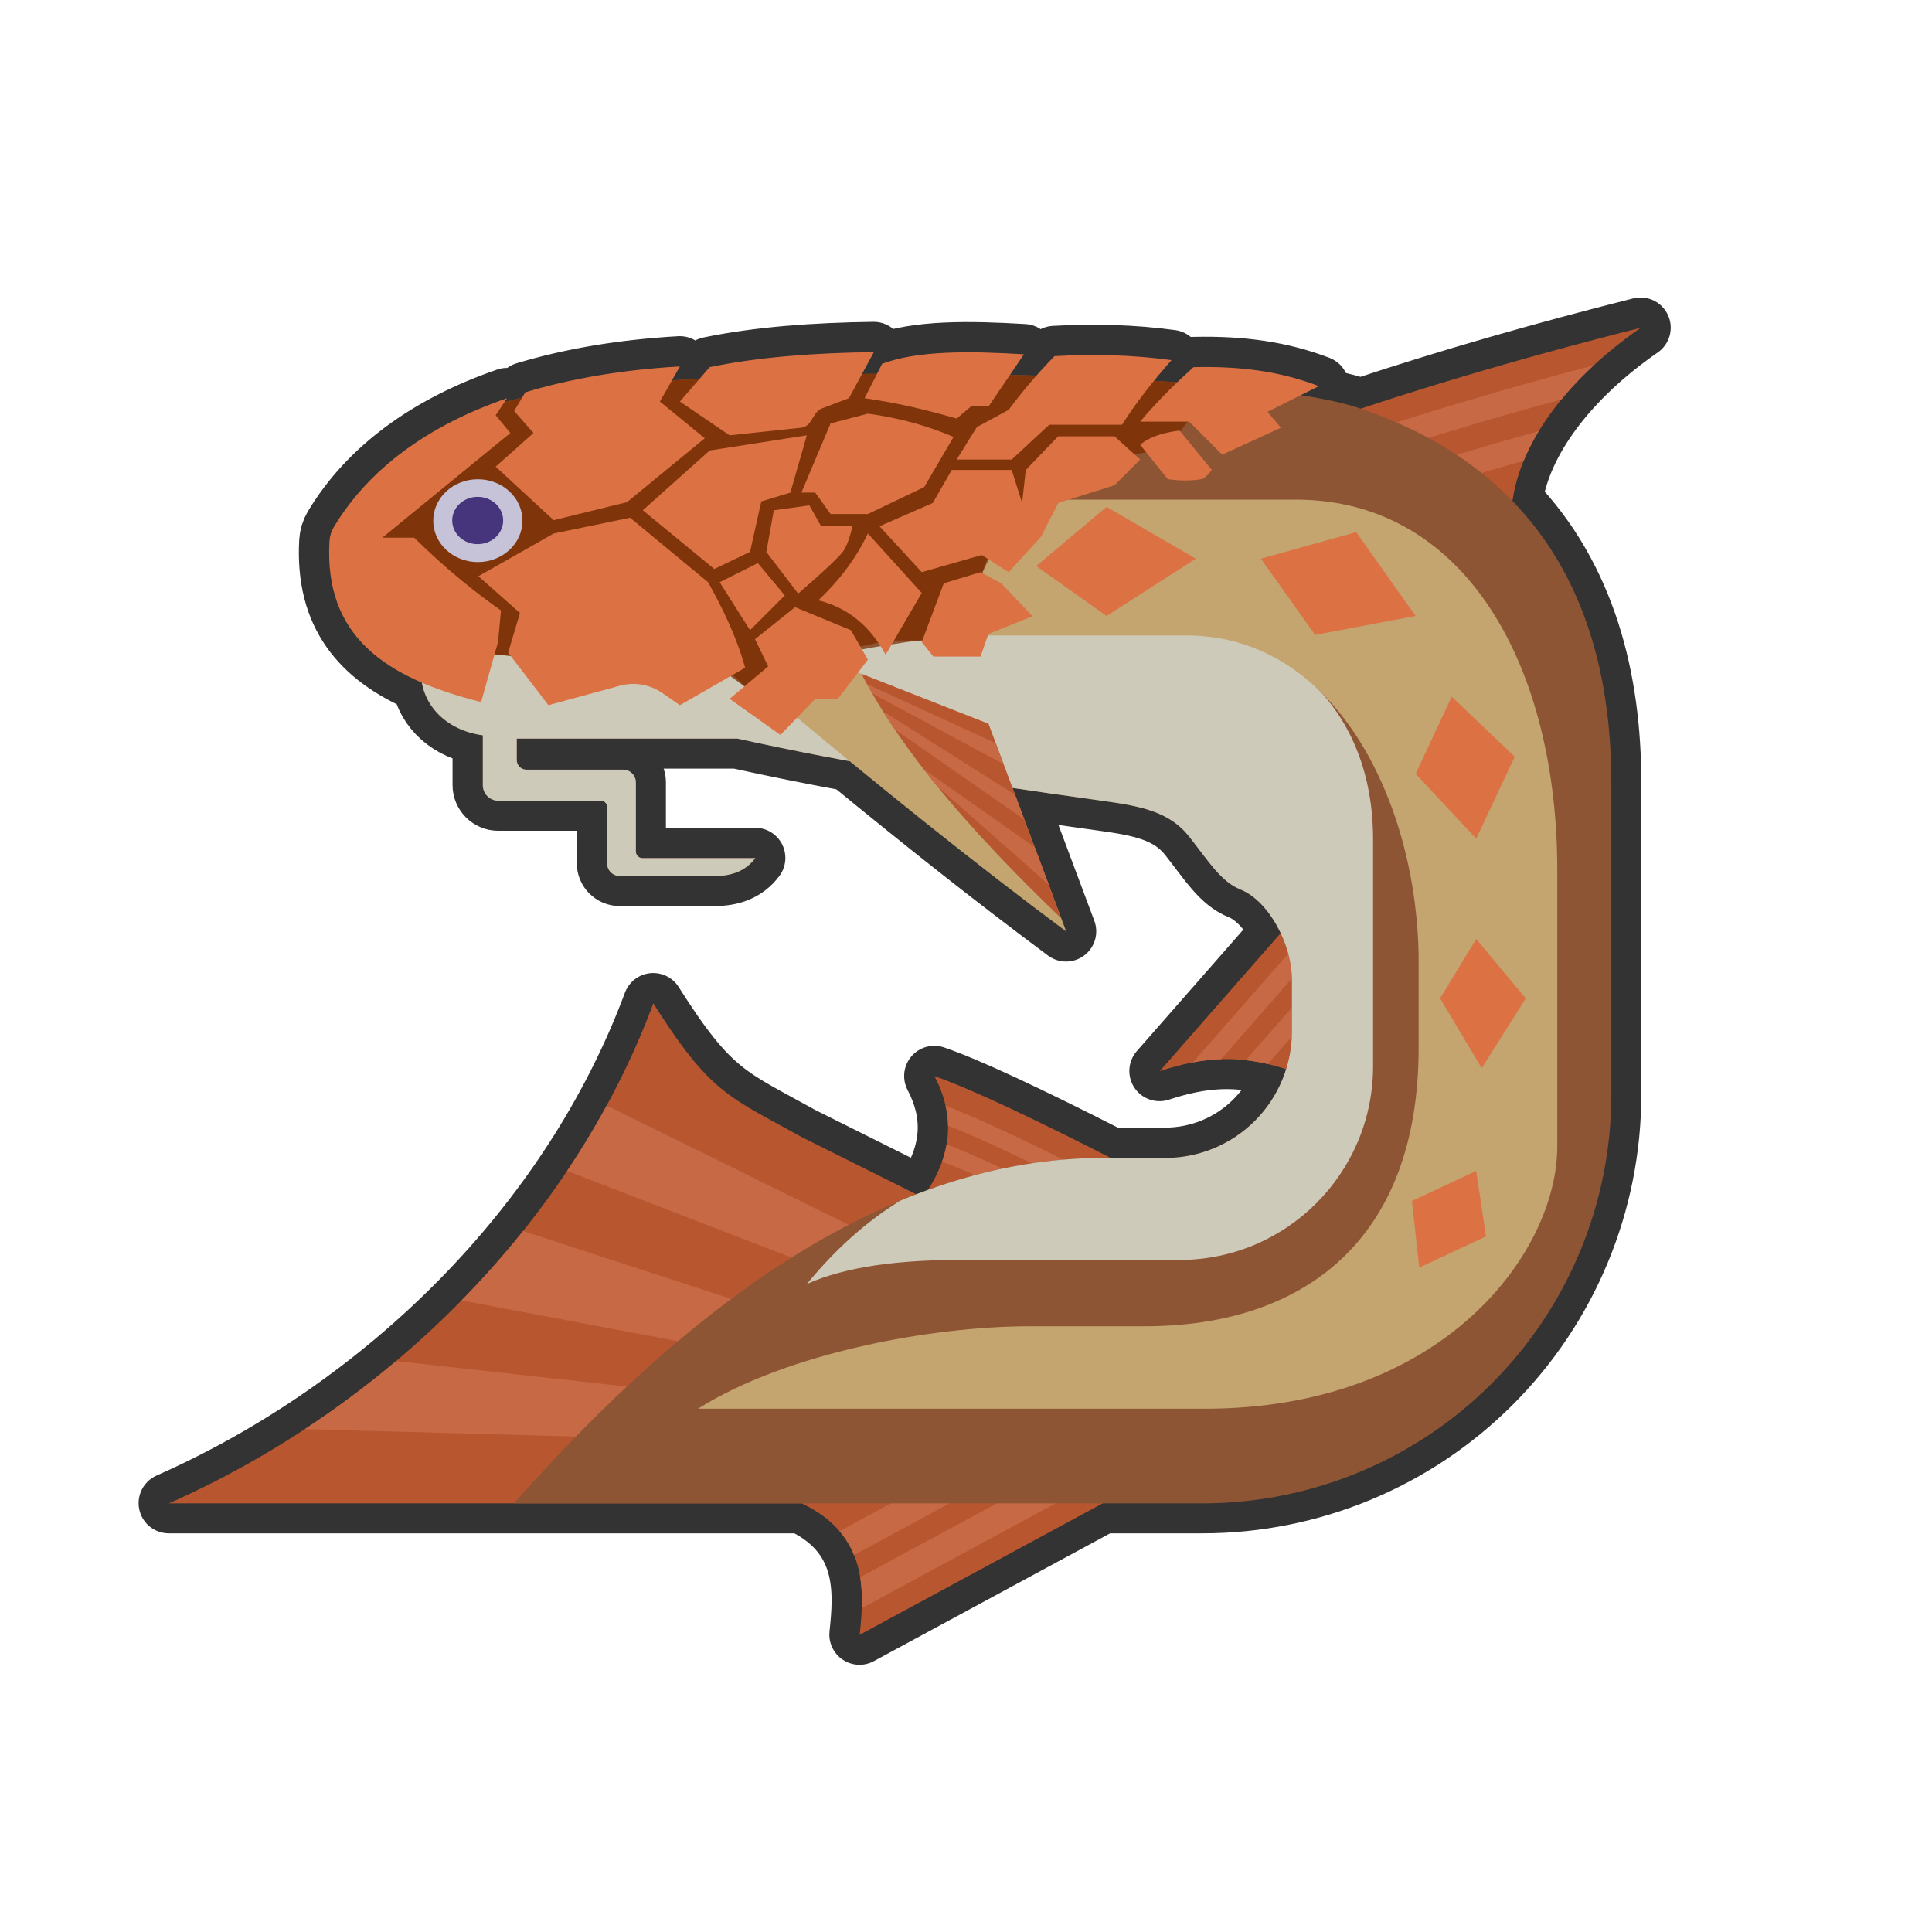 <?xml version="1.0" encoding="UTF-8" standalone="no"?>
<!DOCTYPE svg PUBLIC "-//W3C//DTD SVG 1.1//EN" "http://www.w3.org/Graphics/SVG/1.1/DTD/svg11.dtd">
<svg width="100%" height="100%" viewBox="0 0 256 256" version="1.1" xmlns="http://www.w3.org/2000/svg" xmlns:xlink="http://www.w3.org/1999/xlink" xml:space="preserve" xmlns:serif="http://www.serif.com/" style="fill-rule:evenodd;clip-rule:evenodd;stroke-linecap:round;stroke-linejoin:round;stroke-miterlimit:1.5;">
    <g transform="matrix(0.844,0,0,0.844,16.345,19.381)">
        <g transform="matrix(1.651,0,0,1.651,-78.849,-82.922)">
            <path d="M165.405,75.169C173.852,72.364 182.754,69.815 192.03,67.476C185.213,72.198 180.633,78.189 179.831,83.949C186.888,91.24 189.232,100.992 189.232,110.714L189.232,140.386C189.232,150.694 185.137,160.58 177.848,167.869C170.559,175.158 160.673,179.253 150.365,179.253L140.865,179.253L117.762,191.752C118.181,187.769 118.64,182.267 112.25,179.253L52.079,179.253C72.627,170.152 90.266,152.863 98.144,131.712C103.591,140.335 105.375,140.597 112.25,144.424L123.146,149.864L123.362,149.781C123.513,149.725 123.663,149.668 123.813,149.612L124.251,149.451C126.761,145.546 126.63,141.984 124.875,138.635C127.995,139.696 133.759,142.397 141.642,146.413L146.829,146.413C150.02,146.413 153.081,145.145 155.338,142.888C156.725,141.501 157.738,139.81 158.313,137.972C153.808,136.501 150.308,136.844 146.289,138.158L157.796,125.035C156.884,123.1 155.485,121.493 153.978,120.891C152.124,120.151 151.005,118.289 149.09,115.856C147.2,113.455 144.418,112.948 140.795,112.447C137.804,112.033 134.982,111.632 132.291,111.233L137.401,124.881C130.539,119.776 123.677,114.33 116.816,108.692C113.2,108.027 109.691,107.32 106.136,106.538L85.156,106.538L85.156,108.571C85.156,108.815 85.253,109.049 85.425,109.221C85.598,109.393 85.831,109.49 86.075,109.49C88.106,109.49 92.979,109.49 95.263,109.49C95.936,109.49 96.482,110.036 96.482,110.709C96.482,112.528 96.482,115.884 96.482,117.274C96.482,117.62 96.764,117.901 97.11,117.901C99.493,117.901 107.84,117.901 107.84,117.901C106.898,119.16 105.549,119.606 103.977,119.606L94.955,119.606C94.286,119.606 93.744,119.064 93.744,118.395C93.744,116.837 93.744,114.194 93.744,113.028C93.744,112.707 93.484,112.447 93.163,112.447C91.393,112.447 86.032,112.447 83.409,112.447C82.593,112.447 81.932,111.786 81.932,110.97C81.932,109.13 81.932,106.228 81.932,106.228C78.702,105.776 76.596,103.746 76.135,101.221C70.336,98.724 66.96,94.766 67.348,87.795C67.375,87.31 67.519,86.838 67.767,86.42C71.077,80.905 76.724,76.766 84.238,74.174L83.99,74.543C84.491,74.399 85.049,74.262 85.661,74.13L85.969,73.614C90.325,72.296 95.252,71.466 100.669,71.154L99.917,72.476C100.774,72.421 101.651,72.37 102.546,72.322L103.498,71.222C108.158,70.255 113.46,69.866 119.113,69.792L117.991,71.864L119.413,71.853L119.896,70.906C123.272,69.626 128.217,69.691 133.381,70L132.053,71.957L133.763,72L134.568,72.022C135.106,71.412 135.678,70.797 136.29,70.174C140.045,69.965 143.758,70.054 147.411,70.556C146.833,71.213 146.278,71.866 145.749,72.516C146.496,72.562 147.232,72.61 147.955,72.661C148.445,72.19 148.962,71.711 149.507,71.222C154.151,71.112 157.878,71.671 161.424,73.025L159.704,73.885C161.942,74.234 163.773,74.626 165.084,75.061L165.405,75.169Z" style="fill:none;"/>
            <clipPath id="_clip1">
                <path d="M165.405,75.169C173.852,72.364 182.754,69.815 192.03,67.476C185.213,72.198 180.633,78.189 179.831,83.949C186.888,91.24 189.232,100.992 189.232,110.714L189.232,140.386C189.232,150.694 185.137,160.58 177.848,167.869C170.559,175.158 160.673,179.253 150.365,179.253L140.865,179.253L117.762,191.752C118.181,187.769 118.64,182.267 112.25,179.253L52.079,179.253C72.627,170.152 90.266,152.863 98.144,131.712C103.591,140.335 105.375,140.597 112.25,144.424L123.146,149.864L123.362,149.781C123.513,149.725 123.663,149.668 123.813,149.612L124.251,149.451C126.761,145.546 126.63,141.984 124.875,138.635C127.995,139.696 133.759,142.397 141.642,146.413L146.829,146.413C150.02,146.413 153.081,145.145 155.338,142.888C156.725,141.501 157.738,139.81 158.313,137.972C153.808,136.501 150.308,136.844 146.289,138.158L157.796,125.035C156.884,123.1 155.485,121.493 153.978,120.891C152.124,120.151 151.005,118.289 149.09,115.856C147.2,113.455 144.418,112.948 140.795,112.447C137.804,112.033 134.982,111.632 132.291,111.233L137.401,124.881C130.539,119.776 123.677,114.33 116.816,108.692C113.2,108.027 109.691,107.32 106.136,106.538L85.156,106.538L85.156,108.571C85.156,108.815 85.253,109.049 85.425,109.221C85.598,109.393 85.831,109.49 86.075,109.49C88.106,109.49 92.979,109.49 95.263,109.49C95.936,109.49 96.482,110.036 96.482,110.709C96.482,112.528 96.482,115.884 96.482,117.274C96.482,117.62 96.764,117.901 97.11,117.901C99.493,117.901 107.84,117.901 107.84,117.901C106.898,119.16 105.549,119.606 103.977,119.606L94.955,119.606C94.286,119.606 93.744,119.064 93.744,118.395C93.744,116.837 93.744,114.194 93.744,113.028C93.744,112.707 93.484,112.447 93.163,112.447C91.393,112.447 86.032,112.447 83.409,112.447C82.593,112.447 81.932,111.786 81.932,110.97C81.932,109.13 81.932,106.228 81.932,106.228C78.702,105.776 76.596,103.746 76.135,101.221C70.336,98.724 66.96,94.766 67.348,87.795C67.375,87.31 67.519,86.838 67.767,86.42C71.077,80.905 76.724,76.766 84.238,74.174L83.99,74.543C84.491,74.399 85.049,74.262 85.661,74.13L85.969,73.614C90.325,72.296 95.252,71.466 100.669,71.154L99.917,72.476C100.774,72.421 101.651,72.37 102.546,72.322L103.498,71.222C108.158,70.255 113.46,69.866 119.113,69.792L117.991,71.864L119.413,71.853L119.896,70.906C123.272,69.626 128.217,69.691 133.381,70L132.053,71.957L133.763,72L134.568,72.022C135.106,71.412 135.678,70.797 136.29,70.174C140.045,69.965 143.758,70.054 147.411,70.556C146.833,71.213 146.278,71.866 145.749,72.516C146.496,72.562 147.232,72.61 147.955,72.661C148.445,72.19 148.962,71.711 149.507,71.222C154.151,71.112 157.878,71.671 161.424,73.025L159.704,73.885C161.942,74.234 163.773,74.626 165.084,75.061L165.405,75.169Z"/>
            </clipPath>
            <g clip-path="url(#_clip1)">
                <g transform="matrix(0.606,0,0,0.606,47.753,50.219)">
                    <path d="M113.066,226.067L155.986,202.847L155.986,207.847L112.651,231.292L113.066,226.067ZM155.986,198.847L111.442,222.946L109.527,218.983L155.986,193.847L155.986,198.847ZM41.879,190.614L82.131,195.065L73.785,202.646L26.364,201.35L41.879,190.614ZM59.347,169.183L97.438,181.616L90.113,188.18L49.108,180.455L59.347,169.183ZM72.724,149.033L115.779,170.264L107.949,175.651L65.471,159.256L72.724,149.033ZM157.32,173.003C143.127,165.728 132.793,160.845 127.344,158.991L127.344,155.991C132.793,157.845 143.127,162.728 157.32,170.003L157.32,173.003ZM157.32,167.003C143.127,159.728 132.793,154.845 127.344,152.991L127.344,149.991C132.793,151.845 143.127,156.728 157.32,164.003L157.32,167.003ZM195.464,121.526L174.702,145.204L178.702,145.204L199.464,121.526L195.464,121.526ZM187.464,121.526L166.702,145.204L170.702,145.204L191.464,121.526L187.464,121.526ZM238.23,44.495C218.901,49.367 200.554,54.793 183.464,60.925L183.464,56.925C200.554,50.793 218.901,45.367 238.23,40.495L238.23,44.495ZM238.23,36.495C218.901,41.367 200.554,46.793 183.464,52.925L183.464,48.925C200.554,42.793 218.901,37.367 238.23,32.495L238.23,36.495Z" style="fill:rgb(198,105,68);"/>
                </g>
            </g>
            <path d="M165.405,75.169C173.852,72.364 182.754,69.815 192.03,67.476C185.213,72.198 180.633,78.189 179.831,83.949C186.888,91.24 189.232,100.992 189.232,110.714L189.232,140.386C189.232,150.694 185.137,160.58 177.848,167.869C170.559,175.158 160.673,179.253 150.365,179.253L140.865,179.253L117.762,191.752C118.181,187.769 118.64,182.267 112.25,179.253L52.079,179.253C72.627,170.152 90.266,152.863 98.144,131.712C103.591,140.335 105.375,140.597 112.25,144.424L123.146,149.864L123.362,149.781C123.513,149.725 123.663,149.668 123.813,149.612L124.251,149.451C126.761,145.546 126.63,141.984 124.875,138.635C127.995,139.696 133.759,142.397 141.642,146.413L146.829,146.413C150.02,146.413 153.081,145.145 155.338,142.888C156.725,141.501 157.738,139.81 158.313,137.972C153.808,136.501 150.308,136.844 146.289,138.158L157.796,125.035C156.884,123.1 155.485,121.493 153.978,120.891C152.124,120.151 151.005,118.289 149.09,115.856C147.2,113.455 144.418,112.948 140.795,112.447C137.804,112.033 134.982,111.632 132.291,111.233L137.401,124.881C130.539,119.776 123.677,114.33 116.816,108.692C113.2,108.027 109.691,107.32 106.136,106.538L85.156,106.538L85.156,108.571C85.156,108.815 85.253,109.049 85.425,109.221C85.598,109.393 85.831,109.49 86.075,109.49C88.106,109.49 92.979,109.49 95.263,109.49C95.936,109.49 96.482,110.036 96.482,110.709C96.482,112.528 96.482,115.884 96.482,117.274C96.482,117.62 96.764,117.901 97.11,117.901C99.493,117.901 107.84,117.901 107.84,117.901C106.898,119.16 105.549,119.606 103.977,119.606L94.955,119.606C94.286,119.606 93.744,119.064 93.744,118.395C93.744,116.837 93.744,114.194 93.744,113.028C93.744,112.707 93.484,112.447 93.163,112.447C91.393,112.447 86.032,112.447 83.409,112.447C82.593,112.447 81.932,111.786 81.932,110.97C81.932,109.13 81.932,106.228 81.932,106.228C78.702,105.776 76.596,103.746 76.135,101.221C70.336,98.724 66.96,94.766 67.348,87.795C67.375,87.31 67.519,86.838 67.767,86.42C71.077,80.905 76.724,76.766 84.238,74.174L83.99,74.543C84.491,74.399 85.049,74.262 85.661,74.13L85.969,73.614C90.325,72.296 95.252,71.466 100.669,71.154L99.917,72.476C100.774,72.421 101.651,72.37 102.546,72.322L103.498,71.222C108.158,70.255 113.46,69.866 119.113,69.792L117.991,71.864L119.413,71.853L119.896,70.906C123.272,69.626 128.217,69.691 133.381,70L132.053,71.957L133.763,72L134.568,72.022C135.106,71.412 135.678,70.797 136.29,70.174C140.045,69.965 143.758,70.054 147.411,70.556C146.833,71.213 146.278,71.866 145.749,72.516C146.496,72.562 147.232,72.61 147.955,72.661C148.445,72.19 148.962,71.711 149.507,71.222C154.151,71.112 157.878,71.671 161.424,73.025L159.704,73.885C161.942,74.234 163.773,74.626 165.084,75.061L165.405,75.169Z" style="fill:none;stroke:rgb(51,51,51);stroke-width:5.74px;"/>
        </g>
        <path d="M217.879,178.362L115.599,233.697C116.29,227.121 117.049,218.037 106.497,213.059L7.143,213.059C41.072,198.032 70.198,169.484 83.205,134.56C92.2,148.799 95.146,149.232 106.497,155.551L125.505,165.041C130.474,158.123 130.42,151.86 127.344,145.991C132.793,147.845 143.127,152.728 157.32,160.003L183.464,160.566L183.464,145.204C175.581,142.425 169.605,142.946 162.702,145.204L183.464,121.526L183.464,44.925C200.554,38.793 218.901,33.367 238.23,28.495C225.802,37.101 217.879,48.263 217.879,58.646L217.879,178.362Z" style="fill:rgb(183,86,47);"/>
        <clipPath id="_clip2">
            <path d="M217.879,178.362L115.599,233.697C116.29,227.121 117.049,218.037 106.497,213.059L7.143,213.059C41.072,198.032 70.198,169.484 83.205,134.56C92.2,148.799 95.146,149.232 106.497,155.551L125.505,165.041C130.474,158.123 130.42,151.86 127.344,145.991C132.793,147.845 143.127,152.728 157.32,160.003L183.464,160.566L183.464,145.204C175.581,142.425 169.605,142.946 162.702,145.204L183.464,121.526L183.464,44.925C200.554,38.793 218.901,33.367 238.23,28.495C225.802,37.101 217.879,48.263 217.879,58.646L217.879,178.362Z"/>
        </clipPath>
        <g clip-path="url(#_clip2)">
            <path d="M113.066,226.067L155.986,202.847L155.986,207.847L112.651,231.292L113.066,226.067ZM155.986,198.847L111.442,222.946L109.527,218.983L155.986,193.847L155.986,198.847ZM41.879,190.614L82.131,195.065L73.785,202.646L26.364,201.35L41.879,190.614ZM59.347,169.183L97.438,181.616L90.113,188.18L49.108,180.455L59.347,169.183ZM72.724,149.033L115.779,170.264L107.949,175.651L65.471,159.256L72.724,149.033ZM157.32,173.003C143.127,165.728 132.793,160.845 127.344,158.991L127.344,155.991C132.793,157.845 143.127,162.728 157.32,170.003L157.32,173.003ZM157.32,167.003C143.127,159.728 132.793,154.845 127.344,152.991L127.344,149.991C132.793,151.845 143.127,156.728 157.32,164.003L157.32,167.003ZM195.464,121.526L174.702,145.204L178.702,145.204L199.464,121.526L195.464,121.526ZM187.464,121.526L166.702,145.204L170.702,145.204L191.464,121.526L187.464,121.526ZM238.23,44.495C218.901,49.367 200.554,54.793 183.464,60.925L183.464,56.925C200.554,50.793 218.901,45.367 238.23,40.495L238.23,44.495ZM238.23,36.495C218.901,41.367 200.554,46.793 183.464,52.925L183.464,48.925C200.554,42.793 218.901,37.367 238.23,32.495L238.23,36.495Z" style="fill:rgb(198,105,68);"/>
        </g>
        <path d="M55.226,42.454C61.805,33.679 171.833,33.748 193.737,41.018C224.798,51.328 233.609,75.664 233.609,99.888C233.609,156.882 233.609,148.882 233.609,148.882L233.609,148.883C233.609,165.904 226.848,182.227 214.812,194.263C202.777,206.298 186.454,213.059 169.433,213.059C120.457,213.059 61.33,213.059 61.33,213.059C89.642,180.959 120.76,158.901 153.63,158.833L163.594,158.833C168.864,158.833 173.918,156.74 177.644,153.014C181.37,149.287 183.464,144.233 183.464,138.963L183.464,130.932C183.464,125.077 179.695,118.408 175.399,116.693C172.337,115.471 170.489,112.396 167.327,108.379C164.207,104.414 159.612,103.577 153.63,102.75C130.788,99.591 113.937,96.851 96.402,92.993L61.761,92.993L61.761,96.35C61.761,96.753 61.92,97.138 62.205,97.423C62.489,97.707 62.875,97.867 63.277,97.867C66.631,97.867 74.677,97.867 78.448,97.867C79.56,97.867 80.462,98.768 80.462,99.881C80.462,102.883 80.462,108.425 80.462,110.719C80.462,111.292 80.926,111.756 81.499,111.756C85.433,111.756 99.216,111.756 99.216,111.756C97.659,113.834 95.433,114.571 92.837,114.571L77.94,114.571C76.836,114.571 75.941,113.675 75.941,112.571C75.941,109.999 75.941,105.634 75.941,103.71C75.941,103.179 75.511,102.75 74.981,102.75C72.059,102.75 63.206,102.75 58.875,102.75C57.528,102.75 56.436,101.658 56.436,100.31C56.436,97.274 56.436,92.481 56.436,92.481C50.37,91.632 46.705,87.412 46.705,82.451L46.705,70.459L39.028,61.151L55.226,42.454Z" style="fill:rgb(142,85,53);"/>
        <clipPath id="_clip3">
            <path d="M55.226,42.454C61.805,33.679 171.833,33.748 193.737,41.018C224.798,51.328 233.609,75.664 233.609,99.888C233.609,156.882 233.609,148.882 233.609,148.882L233.609,148.883C233.609,165.904 226.848,182.227 214.812,194.263C202.777,206.298 186.454,213.059 169.433,213.059C120.457,213.059 61.33,213.059 61.33,213.059C89.642,180.959 120.76,158.901 153.63,158.833L163.594,158.833C168.864,158.833 173.918,156.74 177.644,153.014C181.37,149.287 183.464,144.233 183.464,138.963L183.464,130.932C183.464,125.077 179.695,118.408 175.399,116.693C172.337,115.471 170.489,112.396 167.327,108.379C164.207,104.414 159.612,103.577 153.63,102.75C130.788,99.591 113.937,96.851 96.402,92.993L61.761,92.993L61.761,96.35C61.761,96.753 61.92,97.138 62.205,97.423C62.489,97.707 62.875,97.867 63.277,97.867C66.631,97.867 74.677,97.867 78.448,97.867C79.56,97.867 80.462,98.768 80.462,99.881C80.462,102.883 80.462,108.425 80.462,110.719C80.462,111.292 80.926,111.756 81.499,111.756C85.433,111.756 99.216,111.756 99.216,111.756C97.659,113.834 95.433,114.571 92.837,114.571L77.94,114.571C76.836,114.571 75.941,113.675 75.941,112.571C75.941,109.999 75.941,105.634 75.941,103.71C75.941,103.179 75.511,102.75 74.981,102.75C72.059,102.75 63.206,102.75 58.875,102.75C57.528,102.75 56.436,101.658 56.436,100.31C56.436,97.274 56.436,92.481 56.436,92.481C50.37,91.632 46.705,87.412 46.705,82.451L46.705,70.459L39.028,61.151L55.226,42.454Z"/>
        </clipPath>
        <g clip-path="url(#_clip3)">
            <path d="M139.46,75.937L164.378,75.937C182.565,75.937 196.201,88.477 196.201,108.806L196.201,144.429C196.201,161.228 182.582,174.847 165.783,174.847L132,174.847C121.704,174.787 113.447,175.901 107.314,178.611C117.312,166.478 128.896,159.713 148.406,156.13L148.406,120.546L45.207,120.546L45.207,80.204C58.86,79.079 76.039,80.379 93.804,82.081L100.934,87.334L110.504,80.204C117.259,78.448 127.375,77.079 139.46,75.937Z" style="fill:rgb(206,202,186);"/>
            <path d="M141.46,55.476L184.052,55.476C211.015,55.476 225.119,82.059 225.119,113.581L225.119,157.05C225.119,173.509 207.371,198.203 169.767,198.203L90.211,198.203C104.361,189.302 127.264,185.257 142.185,185.257C164.326,185.257 138.185,185.257 160.326,185.257C185.134,185.257 203.354,171.91 203.354,141.538L203.354,128C203.354,104.03 190.875,76.804 166.905,76.804L131.49,76.804C132.929,70.114 136.332,62.986 141.46,55.476Z" style="fill:rgb(196,164,111);"/>
            <path d="M53.416,79.245L66.025,80.595L93.044,80.595L99.049,86.149L112.408,79.245L120.063,77.593L130.721,77.593L136.575,62.433L155.939,48.923L163.919,47.409L168.366,41.585L168.366,34.026L53.416,35.407L36.782,62.433L53.416,79.245Z" style="fill:rgb(127,52,10);"/>
        </g>
        <path d="M112.053,81.321L135.817,90.667L148.027,123.28C133.083,112.164 118.14,100.067 103.196,87.552L112.053,81.321Z" style="fill:rgb(196,164,111);"/>
        <clipPath id="_clip4">
            <path d="M112.053,81.321L135.817,90.667L148.027,123.28C133.083,112.164 118.14,100.067 103.196,87.552L112.053,81.321Z"/>
        </clipPath>
        <g clip-path="url(#_clip4)">
            <path d="M114.712,80.468C121.813,95.446 135.289,109.976 150.179,123.998L139.111,88.829L114.712,80.468Z" style="fill:rgb(183,86,47);"/>
            <clipPath id="_clip5">
                <path d="M114.712,80.468C121.813,95.446 135.289,109.976 150.179,123.998L139.111,88.829L114.712,80.468Z"/>
            </clipPath>
            <g clip-path="url(#_clip5)">
                <path d="M123.696,96.427L147.142,112.905L147.142,117.578L123.696,96.851L123.696,96.427ZM116.318,86.836L141.85,102.976L143.417,107.075L116.318,88.223L116.318,86.836ZM115.475,83.847L138.791,94.55L140.01,97.985L115.475,84.787L115.475,83.847Z" style="fill:rgb(198,105,68);"/>
            </g>
        </g>
        <path d="M212.392,160.871L202.305,165.578L203.458,176.05L213.929,171.15L212.392,160.871ZM212.392,124.461L206.724,133.78L213.257,144.732L220.174,133.78L212.392,124.461ZM208.549,86.418L202.881,98.523L212.392,108.706L218.444,95.833L208.549,86.418ZM99.172,77.377L105.456,72.36L114.217,75.972L116.891,80.599L112.184,86.748L108.629,86.748L103.158,92.421L95.18,86.748L101.232,81.656L99.172,77.377ZM79.558,58.32L91.8,68.44C94.136,72.62 96.331,77.167 97.618,81.872L87.374,87.749C87.374,87.749 86.029,86.816 84.632,85.847C82.681,84.494 80.231,84.072 77.94,84.697C73.553,85.892 66.735,87.749 66.735,87.749L60.412,79.498L62.267,73.271L55.744,67.498L67.56,60.792L79.558,58.32ZM60.243,39.554L58.449,42.232L60.758,45.018L40.661,61.446L45.656,61.446C50.664,66.371 55.098,69.92 59.285,72.878L58.821,77.838L56.167,87.258C41.055,83.469 31.529,76.9 32.356,62.045C32.401,61.243 32.638,60.464 33.048,59.774C38.513,50.667 47.837,43.834 60.243,39.554ZM125.345,77.838L128.804,68.614L134.568,66.862L137.834,68.614L142.734,73.779L135.817,76.565L134.568,80.119L127.171,80.119L125.345,77.838ZM116.891,60.792C114.875,65.011 112.175,68.374 109.11,71.281C113.845,72.468 117.292,75.421 119.677,79.831L125.345,70.128L116.891,60.792ZM178.595,64.751L193.563,60.576L202.881,73.737L187.107,76.716L178.595,64.751ZM93.62,68.44L98.385,75.972L103.842,70.515L99.615,65.443L93.62,68.44ZM143.31,65.904L154.367,56.612L168.374,64.751L154.367,73.737L143.31,65.904ZM100.944,63.691L102.119,57.143L107.708,56.381L109.494,59.561L114.49,59.561C114.49,59.561 113.854,62.545 112.948,63.675C111.523,65.452 105.939,70.224 105.939,70.224L100.944,63.691ZM125.345,66.862L118.717,59.657L127.074,56.006L130.053,50.818L139.467,50.818L141.1,56.006L141.677,50.818L146.768,45.535L155.607,45.535L159.642,49.185L155.607,53.22L146.768,56.006L144.079,61.29L138.987,66.862L134.76,64.172L125.345,66.862ZM81.554,57.143L92.046,47.766L107.3,45.384L104.723,54.373L100.153,55.759L98.385,63.675L92.775,66.365L81.554,57.143ZM63.102,38.63C70.296,36.453 78.431,35.083 87.374,34.567L84.237,40.082L91.277,45.846L79.07,55.873L67.56,58.702L58.449,50.302L64.39,45.018L61.353,41.564L63.102,38.63ZM106.451,54.373L108.629,54.373L111.031,57.735L116.891,57.735L125.73,53.508L130.341,45.631C126.517,43.994 122.158,42.698 116.891,41.98L111.031,43.517L106.451,54.373ZM159.642,46.88C160.98,45.685 163.094,44.969 165.829,44.634L170.882,50.818C170.882,50.818 169.959,52.111 169.248,52.259C168.096,52.499 165.981,52.579 163.965,52.259L159.642,46.88ZM130.821,49.185L133.991,44.094L138.987,41.387C141.037,38.633 143.355,35.835 146.192,32.95C152.393,32.603 158.523,32.75 164.556,33.579C161.523,37.022 158.881,40.41 156.788,43.719L145.358,43.719L139.467,49.185L130.821,49.185ZM159.642,43.229C161.865,40.568 164.612,37.733 168.016,34.679C175.685,34.498 181.838,35.42 187.694,37.657L179.624,41.692L181.737,44.19L172.515,48.417L167.327,43.229L159.642,43.229ZM87.374,40.082L92.046,34.679C99.74,33.082 108.495,32.44 117.829,32.319L113.91,39.554C113.91,39.554 111,40.656 109.692,41.151C109.286,41.305 108.94,41.583 108.703,41.946C108.447,42.338 108.1,42.869 107.815,43.305C107.489,43.804 106.956,44.13 106.364,44.193C103.52,44.496 95.18,45.384 95.18,45.384L87.374,40.082ZM116.372,39.554L119.122,34.158C124.697,32.045 132.862,32.151 141.389,32.661L135.913,40.731L133.223,40.731L130.821,42.749C125.539,41.222 120.739,40.156 116.372,39.554Z" style="fill:rgb(220,114,68);"/>
        <g transform="matrix(1.102,0,0,1.08,-6.275,-4.595)">
            <ellipse cx="56.198" cy="58.68" rx="6.355" ry="6.02" style="fill:rgb(198,194,216);"/>
            <clipPath id="_clip6">
                <ellipse cx="56.198" cy="58.68" rx="6.355" ry="6.02"/>
            </clipPath>
            <g clip-path="url(#_clip6)">
                <g transform="matrix(0.571,0,0,0.571,24.085,25.148)">
                    <ellipse cx="56.198" cy="58.68" rx="6.355" ry="6.02" style="fill:rgb(70,52,125);"/>
                </g>
            </g>
        </g>
    </g>
</svg>
